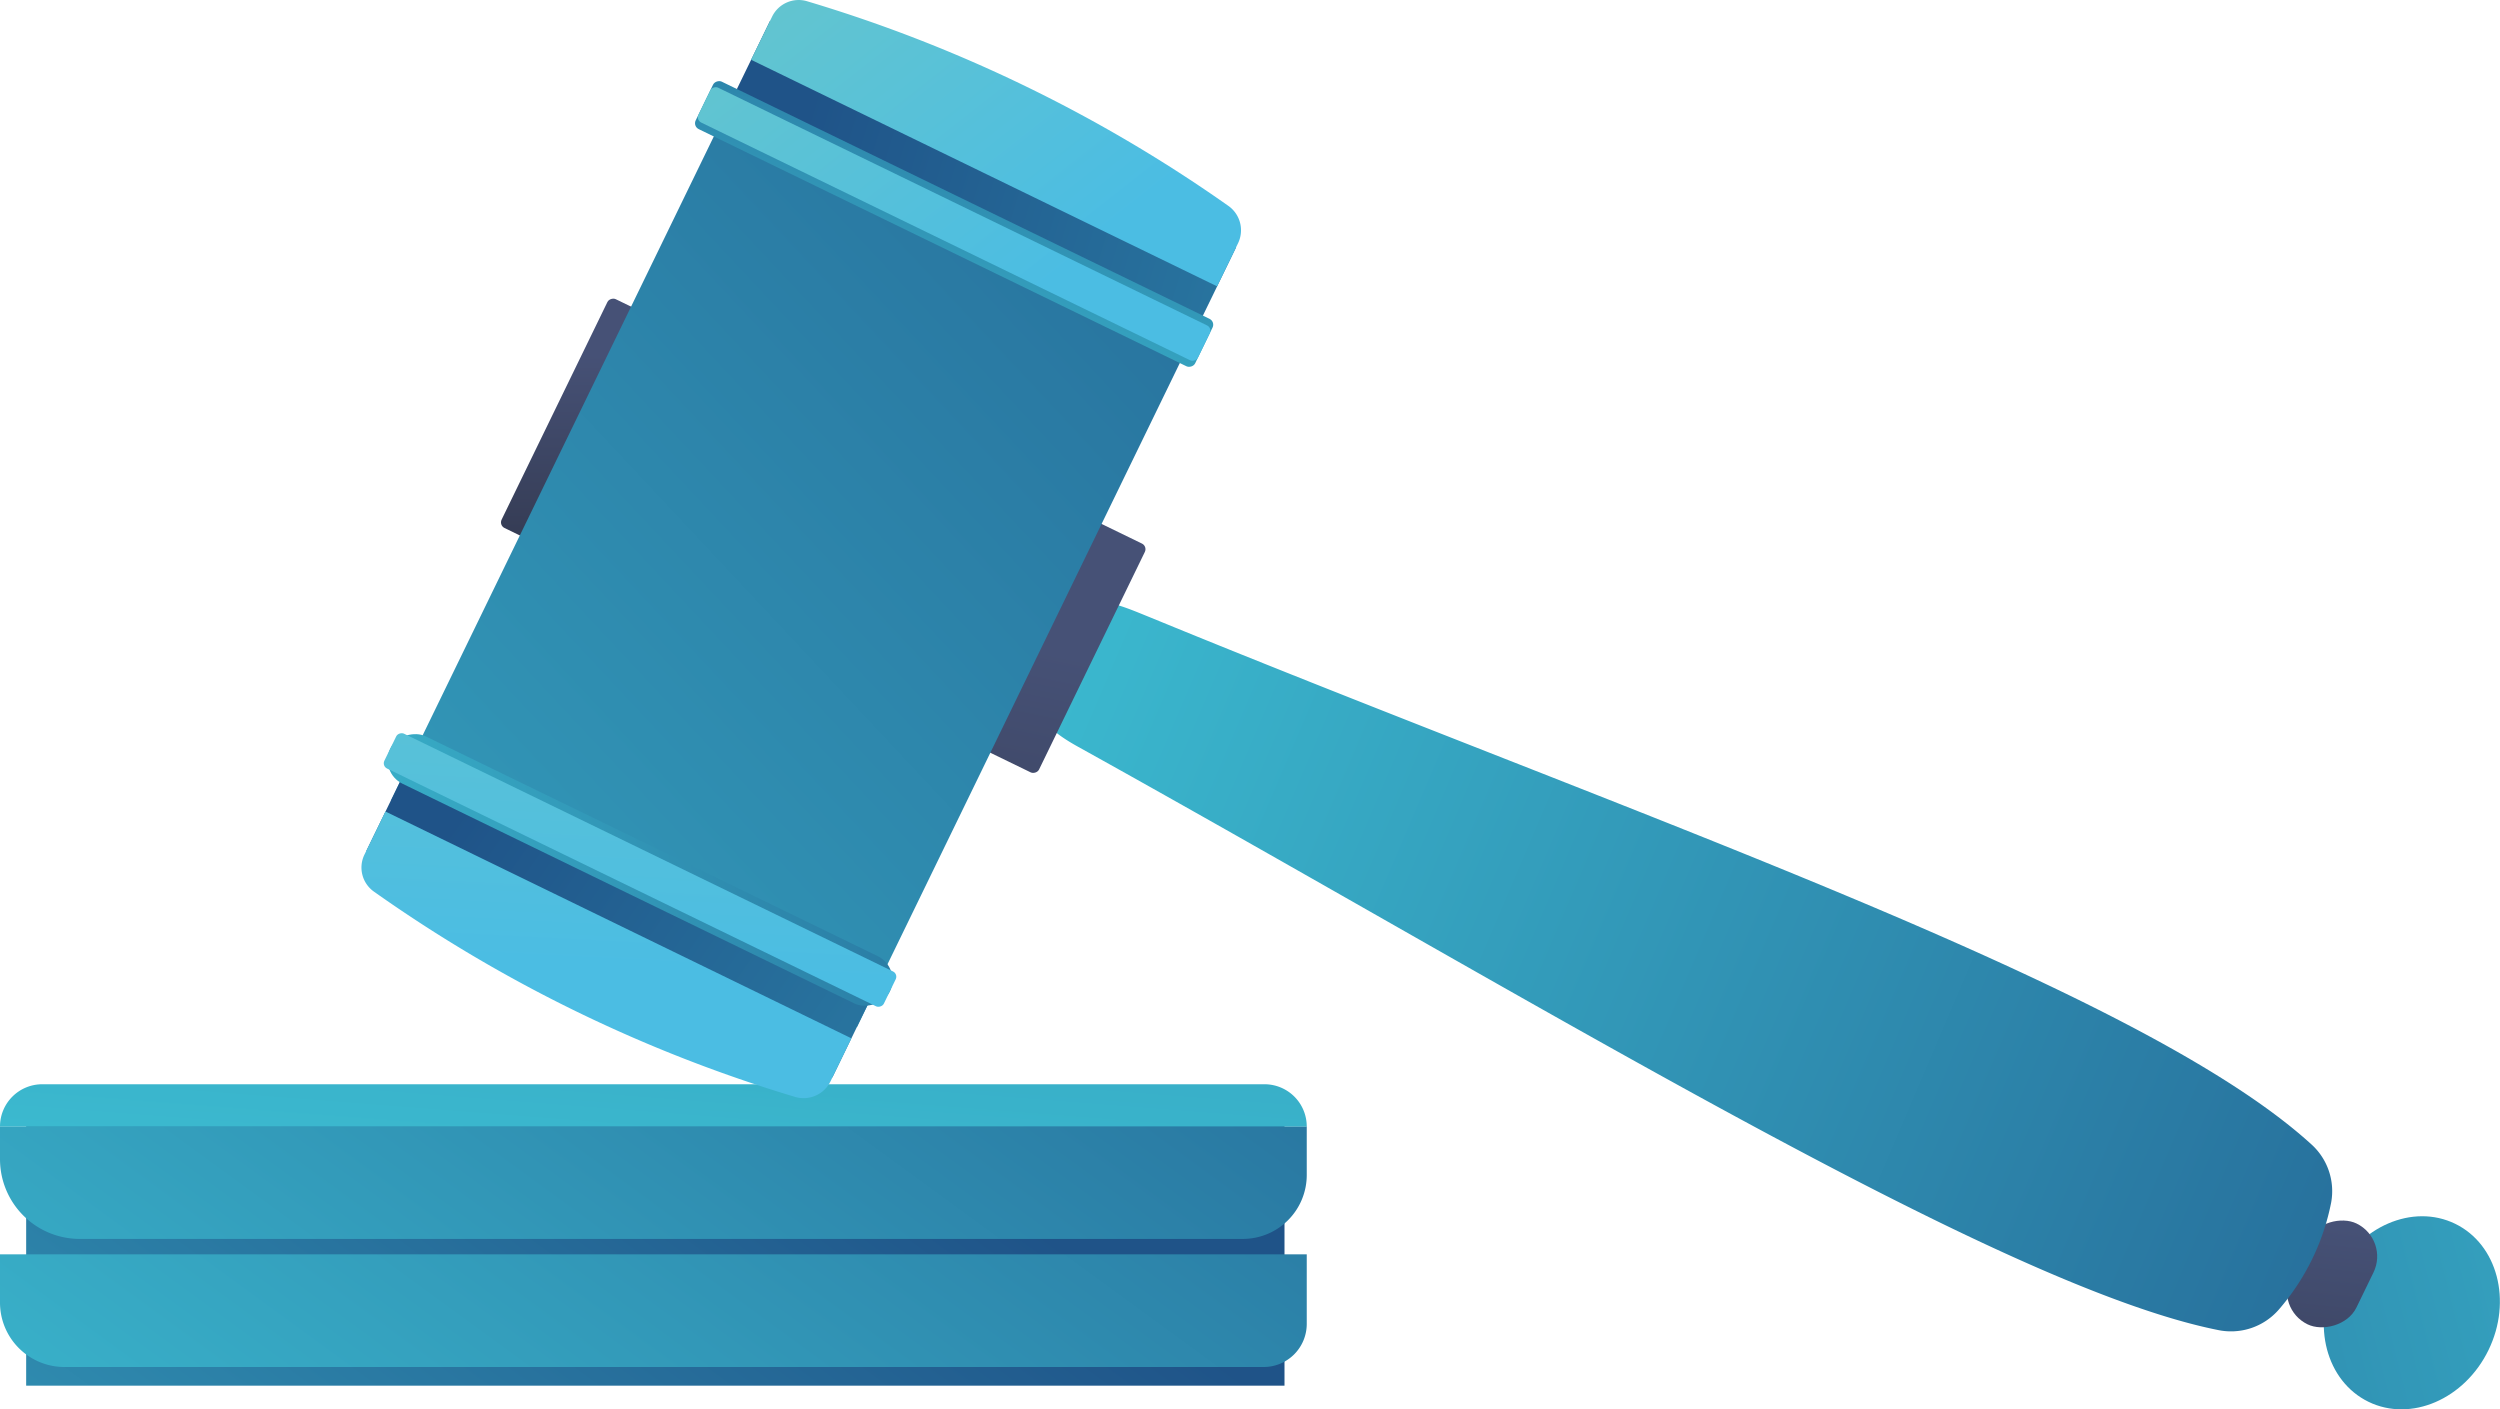 <?xml version="1.0" encoding="UTF-8"?> <svg xmlns="http://www.w3.org/2000/svg" xmlns:xlink="http://www.w3.org/1999/xlink" viewBox="0 0 300 169.13"><defs><style>.cls-1{fill:url(#linear-gradient);}.cls-2{fill:url(#linear-gradient-2);}.cls-3{fill:url(#linear-gradient-3);}.cls-4{fill:url(#linear-gradient-4);}.cls-5{fill:url(#linear-gradient-5);}.cls-6{fill:url(#linear-gradient-6);}.cls-7{fill:url(#linear-gradient-7);}.cls-8{fill:url(#linear-gradient-8);}.cls-9{fill:url(#linear-gradient-9);}.cls-10{fill:url(#linear-gradient-10);}.cls-11{fill:url(#linear-gradient-11);}.cls-12{fill:url(#linear-gradient-12);}.cls-13{fill:url(#linear-gradient-13);}.cls-14{fill:url(#linear-gradient-14);}.cls-15{fill:url(#linear-gradient-15);}.cls-16{fill:url(#linear-gradient-16);}.cls-17{fill:url(#linear-gradient-17);}.cls-18{fill:url(#linear-gradient-18);}</style><linearGradient id="linear-gradient" x1="95.1" y1="126.06" x2="-1.51" y2="258.89" gradientUnits="userSpaceOnUse"><stop offset="0" stop-color="#1f5388"></stop><stop offset="1" stop-color="#3cbcd1"></stop></linearGradient><linearGradient id="linear-gradient-2" x1="163.43" y1="39.11" x2="32.45" y2="218.47" xlink:href="#linear-gradient"></linearGradient><linearGradient id="linear-gradient-3" x1="153.56" y1="36.43" x2="23.31" y2="214.79" xlink:href="#linear-gradient"></linearGradient><linearGradient id="linear-gradient-4" x1="91.43" y1="-31.8" x2="77.54" y2="146.15" xlink:href="#linear-gradient"></linearGradient><linearGradient id="linear-gradient-5" x1="1567.6" y1="-2517.15" x2="1703.44" y2="-2356.3" gradientTransform="translate(-1368.75 2567.36)" xlink:href="#linear-gradient"></linearGradient><linearGradient id="linear-gradient-6" x1="268.01" y1="-60.64" x2="259.49" y2="-3.02" gradientTransform="translate(103.53 -55.27) rotate(61.38)" gradientUnits="userSpaceOnUse"><stop offset="0" stop-color="#465176"></stop><stop offset="1" stop-color="#262936"></stop></linearGradient><linearGradient id="linear-gradient-7" x1="331.04" y1="-26.99" x2="108.23" y2="-135.5" gradientTransform="matrix(1, -0.05, 0.05, 1, 15.55, 220.43)" xlink:href="#linear-gradient"></linearGradient><linearGradient id="linear-gradient-8" x1="117.74" y1="-136.49" x2="94.96" y2="-48.58" gradientTransform="matrix(0.48, 0.88, -0.88, 0.48, -50.41, 39.67)" xlink:href="#linear-gradient-6"></linearGradient><linearGradient id="linear-gradient-9" x1="70.59" y1="42.57" x2="70.39" y2="84.62" gradientTransform="translate(85.8 -34.6) rotate(64.07)" xlink:href="#linear-gradient-6"></linearGradient><linearGradient id="linear-gradient-10" x1="211.09" y1="-254.33" x2="-46.68" y2="-34.77" gradientTransform="translate(-76.51 63.49) rotate(61.38)" xlink:href="#linear-gradient"></linearGradient><linearGradient id="linear-gradient-11" x1="1610.11" y1="-2646.67" x2="1583.38" y2="-2476" gradientTransform="translate(-1532.02 2734.22)" xlink:href="#linear-gradient"></linearGradient><linearGradient id="linear-gradient-12" x1="69.44" y1="-175.1" x2="61.94" y2="-101.42" gradientTransform="matrix(1, -0.05, 0.05, 1, 15.55, 220.43)" gradientUnits="userSpaceOnUse"><stop offset="0" stop-color="#70c9c4"></stop><stop offset="1" stop-color="#4bbde3"></stop></linearGradient><linearGradient id="linear-gradient-13" x1="134.87" y1="-131.14" x2="26.36" y2="-102.33" gradientTransform="translate(-54.33 100.06) rotate(61.38)" xlink:href="#linear-gradient"></linearGradient><linearGradient id="linear-gradient-14" x1="72.98" y1="-175.53" x2="65.39" y2="-100.91" gradientTransform="matrix(0.48, 0.88, -0.88, 0.48, -54.33, 100.06)" xlink:href="#linear-gradient-12"></linearGradient><linearGradient id="linear-gradient-15" x1="3883.51" y1="-2646.04" x2="3856.78" y2="-2475.37" gradientTransform="matrix(1, 0, 0, -1, -3762.18, -2602.64)" xlink:href="#linear-gradient"></linearGradient><linearGradient id="linear-gradient-16" x1="81.18" y1="-244.06" x2="123.64" y2="-184.11" xlink:href="#linear-gradient-12"></linearGradient><linearGradient id="linear-gradient-17" x1="121.15" y1="-228.05" x2="99.72" y2="-164.3" gradientTransform="translate(-102.83 22.54) rotate(61.38)" xlink:href="#linear-gradient"></linearGradient><linearGradient id="linear-gradient-18" x1="72.64" y1="-238.5" x2="115.38" y2="-178.16" gradientTransform="matrix(0.48, 0.88, -0.88, 0.48, -102.83, 22.54)" xlink:href="#linear-gradient-12"></linearGradient></defs><g id="Illustration"><rect class="cls-1" x="3.14" y="131.09" width="151" height="35.19"></rect><path class="cls-2" d="M0,150.52H156.81a0,0,0,0,1,0,0v8.35a5.17,5.17,0,0,1-5.17,5.17H7.73A7.73,7.73,0,0,1,0,156.3v-5.78A0,0,0,0,1,0,150.52Z"></path><path class="cls-3" d="M0,135.17H156.81a0,0,0,0,1,0,0V141a7.67,7.67,0,0,1-7.67,7.67H9.57A9.57,9.57,0,0,1,0,139.12v-3.95A0,0,0,0,1,0,135.17Z"></path><path class="cls-4" d="M5.07,130.11H151.74a5.07,5.07,0,0,1,5.07,5.07v0a0,0,0,0,1,0,0H0a0,0,0,0,1,0,0v0A5.07,5.07,0,0,1,5.07,130.11Z"></path><ellipse class="cls-5" cx="289.43" cy="157.54" rx="11.88" ry="10.23" transform="translate(21.18 348.94) rotate(-64.07)"></ellipse><rect class="cls-6" x="273.13" y="148.49" width="13.45" height="8.79" rx="4.39" transform="translate(19.98 337.7) rotate(-64.07)"></rect><path class="cls-7" d="M279.74,144.3a27.83,27.83,0,0,1-6.3,12.87,7.6,7.6,0,0,1-7.34,2.42c-26.65-5.36-82.52-39.88-136.77-70-3.6-2-6.08-4.26-4.39-7.75l3.74-7.69c1.69-3.47,5.72-1.52,9.5,0,57.39,23.58,118.25,44.13,139.15,63.14A7.57,7.57,0,0,1,279.74,144.3Z"></path><rect class="cls-8" x="111.75" y="72.87" width="30.53" height="8.94" rx="0.75" transform="translate(1.92 157.74) rotate(-64.07)"></rect><rect class="cls-9" x="55.29" y="46.8" width="30.53" height="8.94" rx="0.75" transform="translate(-6.4 92.29) rotate(-64.07)"></rect><rect class="cls-10" x="49.04" y="37.31" width="91.78" height="62.18" transform="translate(-8.09 123.86) rotate(-64.07)"></rect><rect class="cls-11" x="68.68" y="79.41" width="11.54" height="62.18" transform="translate(-57.48 129.14) rotate(-64.07)"></rect><path class="cls-12" d="M102.17,124.6l-2.51,5.16a3.59,3.59,0,0,1-4.25,1.87A174.17,174.17,0,0,1,44.88,107a3.54,3.54,0,0,1-1.15-4.44l2.52-5.18Z"></path><rect class="cls-13" x="73.64" y="71.08" width="6.33" height="66.65" rx="3.16" transform="translate(-50.67 127.81) rotate(-64.07)"></rect><rect class="cls-14" x="74.47" y="71.08" width="4.65" height="66.65" rx="0.7" transform="translate(-50.67 127.81) rotate(-64.07)"></rect><rect class="cls-15" x="112.08" y="-9.82" width="11.54" height="62.18" transform="translate(188.51 -75.41) rotate(115.93)"></rect><path class="cls-16" d="M146.05,34.36l2.51-5.16a3.58,3.58,0,0,0-1.15-4.49A174.23,174.23,0,0,0,96.85.15,3.54,3.54,0,0,0,92.65,2L90.13,7.17Z"></path><rect class="cls-17" x="111.33" y="-6.44" width="6.33" height="66.65" rx="0.78" transform="translate(40.25 118.09) rotate(-64.07)"></rect><rect class="cls-18" x="112.17" y="-6.44" width="4.65" height="66.65" rx="0.7" transform="translate(40.25 118.09) rotate(-64.07)"></rect></g></svg> 